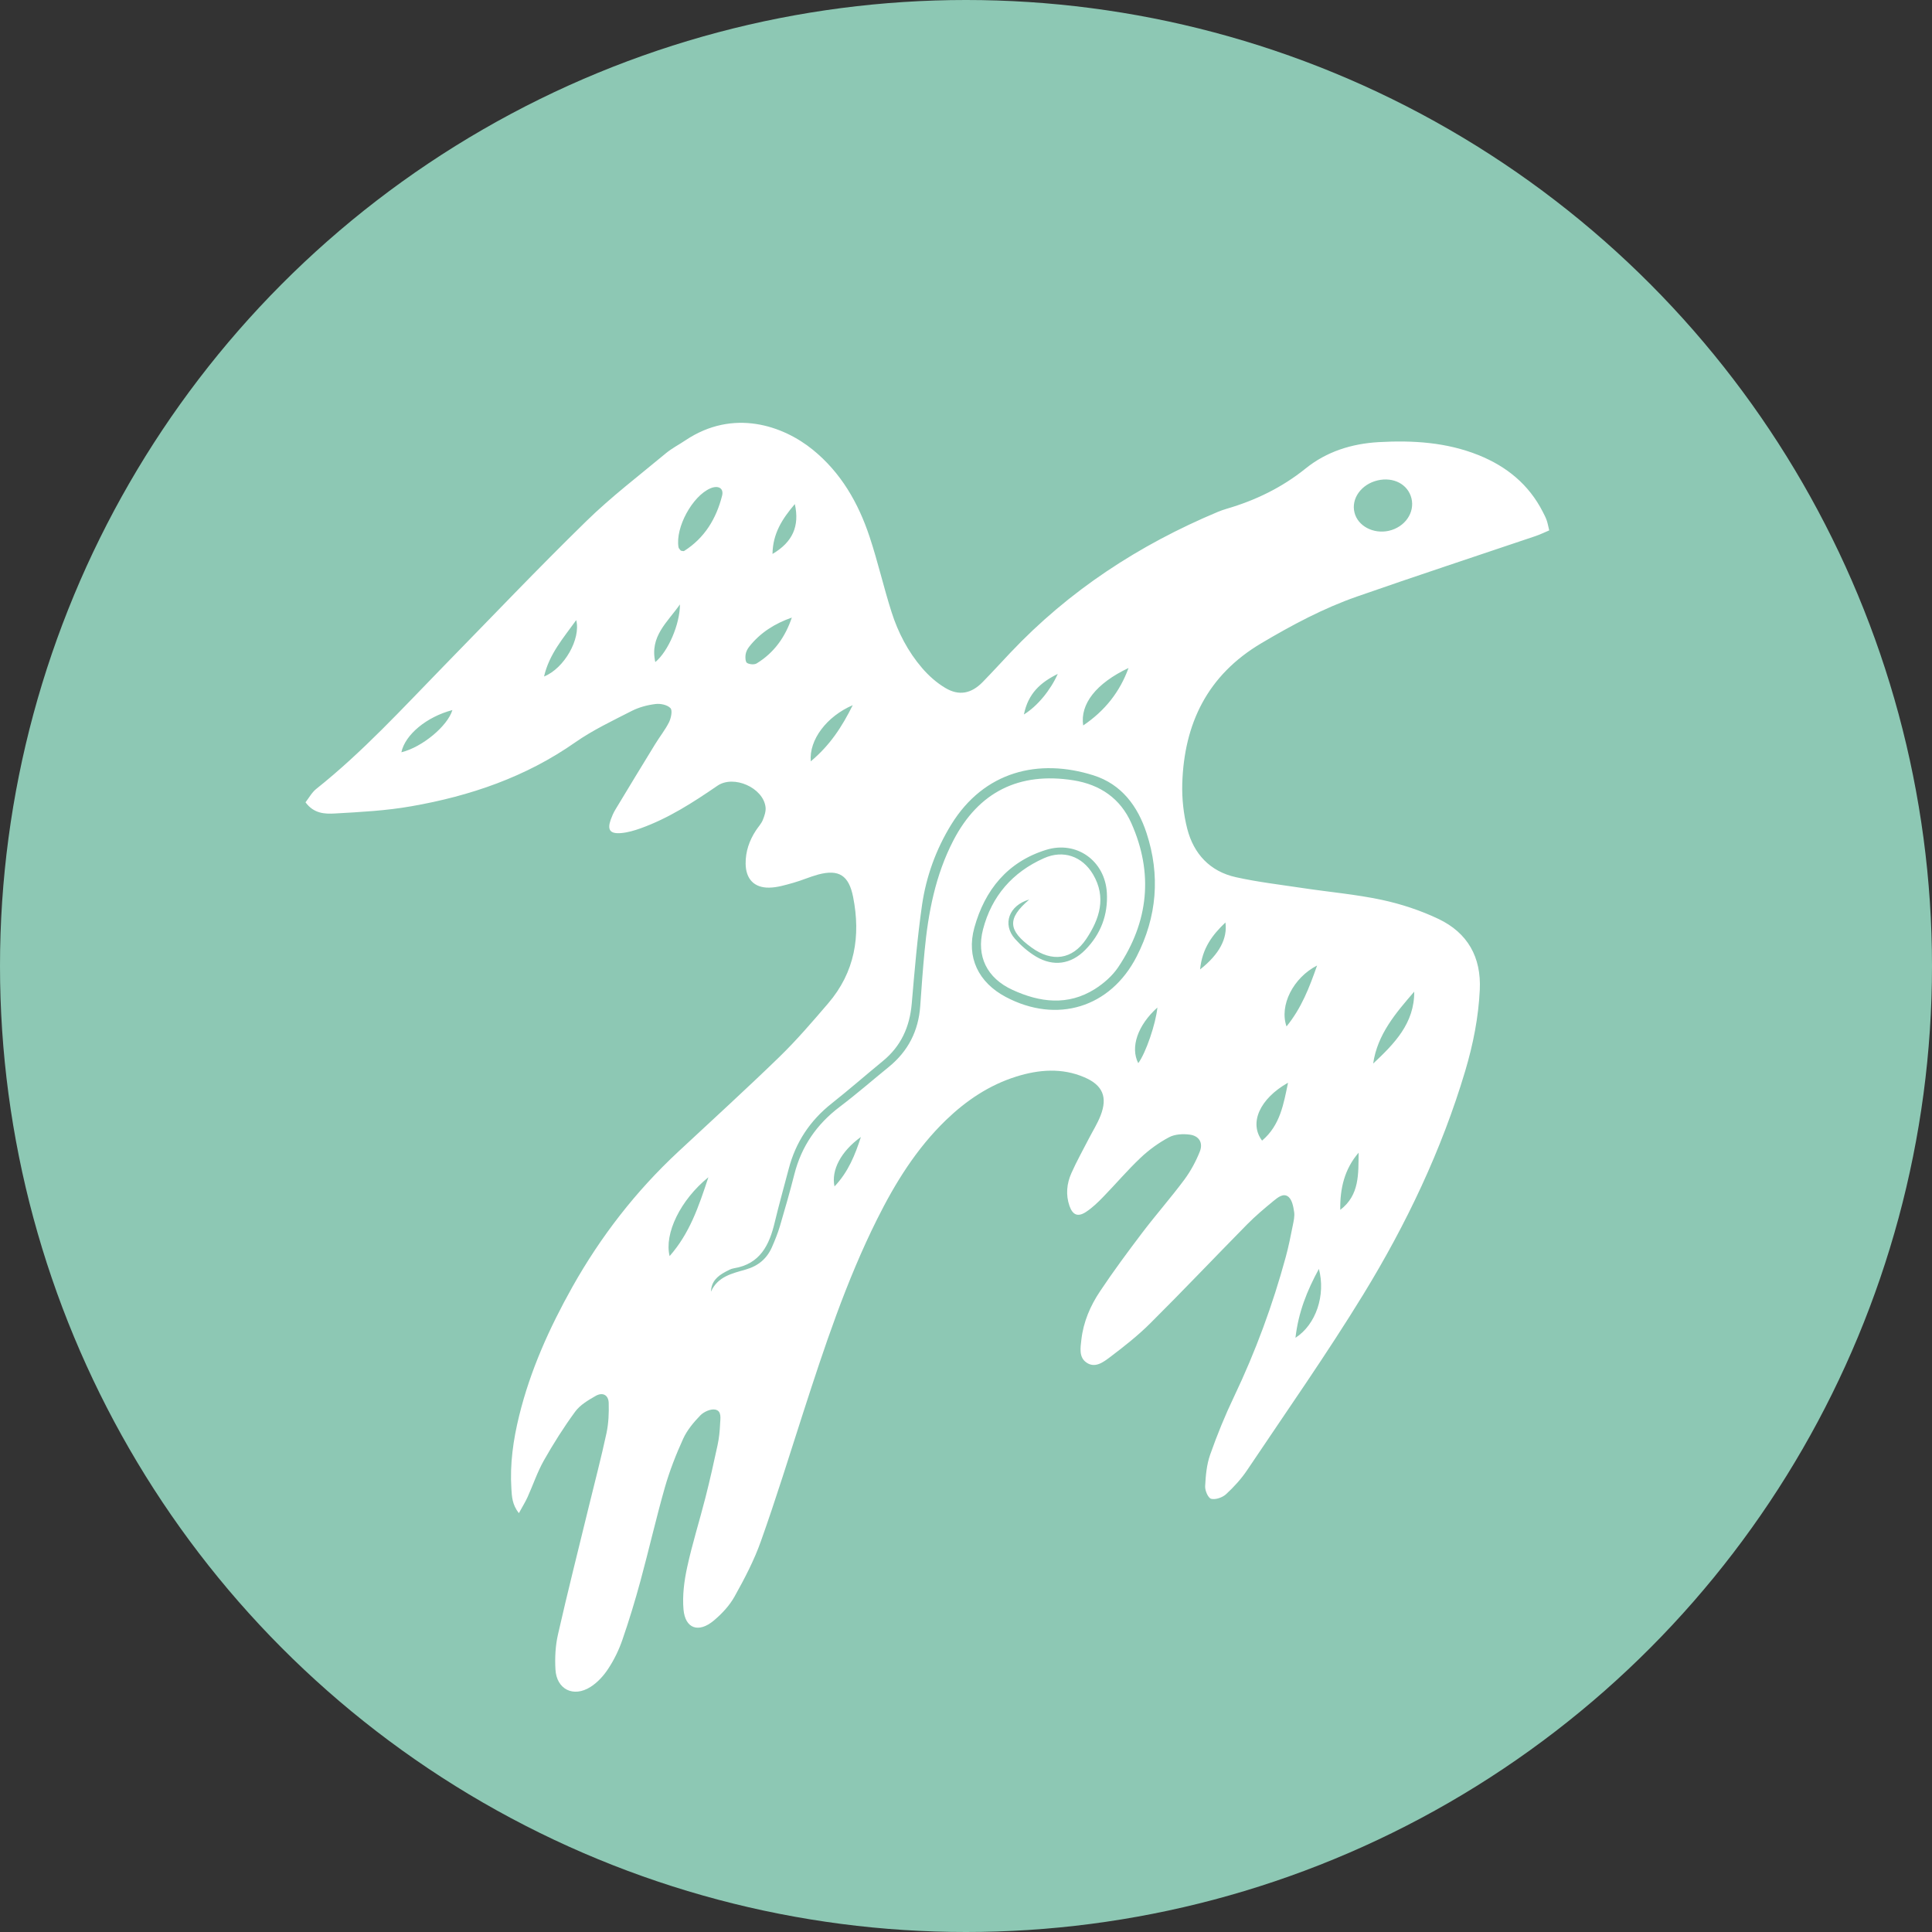 <?xml version="1.0" encoding="UTF-8"?> <svg xmlns="http://www.w3.org/2000/svg" width="32" height="32" viewBox="0 0 32 32" fill="none"><rect x="0" y="0" width="32" height="32" fill="#333333" stroke="none"/> <circle cx="16" cy="16" r="16" fill="#8DC8B4"></circle> <path d="M5.06 13.289C5.116 13.218 5.164 13.126 5.238 13.067C6.007 12.455 6.667 11.732 7.35 11.032C8.135 10.229 8.909 9.415 9.712 8.631C10.124 8.228 10.587 7.876 11.031 7.506C11.129 7.425 11.244 7.366 11.35 7.295C12.148 6.759 12.974 7.053 13.46 7.447C13.93 7.828 14.218 8.332 14.404 8.894C14.54 9.303 14.635 9.724 14.766 10.135C14.874 10.475 15.039 10.793 15.273 11.065C15.381 11.191 15.512 11.308 15.655 11.393C15.883 11.531 16.089 11.489 16.277 11.296C16.432 11.137 16.581 10.974 16.733 10.813C17.706 9.783 18.866 9.025 20.172 8.478C20.219 8.458 20.268 8.442 20.317 8.427C20.796 8.287 21.234 8.075 21.626 7.759C21.973 7.479 22.387 7.349 22.834 7.323C23.401 7.291 23.959 7.325 24.491 7.539C24.956 7.726 25.323 8.026 25.553 8.477C25.576 8.522 25.6 8.567 25.617 8.615C25.634 8.662 25.642 8.711 25.66 8.785C25.581 8.818 25.508 8.854 25.431 8.88C24.446 9.213 23.457 9.538 22.475 9.881C21.919 10.075 21.401 10.352 20.893 10.653C19.999 11.182 19.613 11.984 19.582 12.979C19.575 13.229 19.603 13.487 19.665 13.729C19.772 14.143 20.041 14.434 20.47 14.529C20.834 14.61 21.207 14.653 21.577 14.709C22.015 14.775 22.458 14.813 22.889 14.905C23.21 14.974 23.531 15.08 23.827 15.221C24.308 15.451 24.536 15.852 24.51 16.394C24.488 16.854 24.399 17.3 24.268 17.74C23.878 19.048 23.294 20.274 22.583 21.436C21.976 22.427 21.306 23.381 20.658 24.348C20.56 24.495 20.437 24.629 20.307 24.749C20.247 24.804 20.133 24.843 20.061 24.825C20.01 24.812 19.957 24.688 19.961 24.616C19.97 24.44 19.986 24.258 20.044 24.094C20.159 23.767 20.291 23.443 20.441 23.13C20.796 22.385 21.08 21.614 21.296 20.82C21.343 20.649 21.377 20.474 21.412 20.3C21.427 20.225 21.446 20.146 21.435 20.074C21.422 19.987 21.403 19.88 21.345 19.827C21.261 19.752 21.165 19.833 21.095 19.89C20.944 20.014 20.794 20.14 20.657 20.279C20.12 20.824 19.593 21.38 19.05 21.92C18.846 22.123 18.617 22.303 18.387 22.477C18.277 22.559 18.137 22.67 17.992 22.566C17.867 22.477 17.896 22.322 17.911 22.188C17.944 21.896 18.059 21.628 18.22 21.388C18.441 21.056 18.679 20.735 18.92 20.417C19.146 20.119 19.394 19.838 19.617 19.538C19.722 19.396 19.808 19.236 19.873 19.073C19.93 18.928 19.861 18.814 19.707 18.793C19.595 18.778 19.46 18.785 19.364 18.836C19.193 18.927 19.031 19.044 18.891 19.177C18.675 19.381 18.482 19.609 18.274 19.823C18.186 19.914 18.093 20.004 17.988 20.073C17.853 20.162 17.767 20.125 17.714 19.974C17.65 19.79 17.668 19.604 17.746 19.43C17.832 19.236 17.936 19.051 18.033 18.862C18.099 18.734 18.177 18.611 18.229 18.477C18.348 18.172 18.265 17.973 17.96 17.843C17.589 17.684 17.209 17.714 16.834 17.831C16.386 17.971 16.007 18.226 15.671 18.549C15.18 19.023 14.828 19.591 14.527 20.195C14.014 21.223 13.655 22.31 13.303 23.399C13.074 24.109 12.854 24.822 12.604 25.524C12.492 25.842 12.333 26.145 12.168 26.441C12.084 26.593 11.956 26.73 11.821 26.843C11.57 27.052 11.349 26.975 11.321 26.658C11.301 26.427 11.332 26.185 11.382 25.957C11.466 25.569 11.587 25.188 11.685 24.802C11.758 24.515 11.823 24.226 11.885 23.937C11.91 23.821 11.922 23.702 11.927 23.585C11.931 23.496 11.958 23.368 11.845 23.347C11.77 23.333 11.657 23.384 11.6 23.443C11.489 23.557 11.381 23.687 11.316 23.829C11.197 24.09 11.091 24.361 11.012 24.637C10.866 25.15 10.748 25.67 10.608 26.185C10.519 26.512 10.421 26.836 10.31 27.157C10.253 27.323 10.174 27.488 10.077 27.635C10.001 27.753 9.897 27.868 9.779 27.942C9.496 28.12 9.218 27.98 9.2 27.651C9.189 27.459 9.199 27.258 9.242 27.071C9.403 26.361 9.582 25.656 9.754 24.948C9.852 24.546 9.958 24.144 10.045 23.739C10.08 23.575 10.087 23.403 10.082 23.235C10.077 23.105 9.982 23.055 9.867 23.12C9.743 23.191 9.608 23.27 9.527 23.381C9.337 23.64 9.165 23.913 9.007 24.192C8.899 24.384 8.829 24.596 8.738 24.797C8.701 24.878 8.653 24.955 8.594 25.063C8.482 24.919 8.478 24.785 8.47 24.656C8.444 24.247 8.501 23.846 8.599 23.449C8.784 22.694 9.101 21.993 9.48 21.316C9.95 20.48 10.53 19.731 11.234 19.076C11.794 18.554 12.361 18.038 12.91 17.505C13.196 17.227 13.456 16.923 13.716 16.62C14.159 16.104 14.259 15.505 14.13 14.855C14.059 14.501 13.897 14.393 13.552 14.485C13.412 14.523 13.279 14.583 13.14 14.622C13.01 14.658 12.875 14.7 12.742 14.702C12.49 14.707 12.352 14.557 12.35 14.304C12.348 14.104 12.411 13.921 12.521 13.754C12.558 13.697 12.607 13.646 12.633 13.585C12.661 13.517 12.688 13.438 12.68 13.369C12.642 13.047 12.152 12.829 11.882 13.015C11.481 13.29 11.074 13.553 10.612 13.719C10.509 13.756 10.4 13.788 10.292 13.798C10.104 13.815 10.055 13.747 10.116 13.575C10.136 13.52 10.16 13.464 10.19 13.414C10.409 13.05 10.629 12.688 10.851 12.326C10.926 12.203 11.018 12.089 11.082 11.961C11.115 11.892 11.141 11.767 11.105 11.729C11.053 11.674 10.938 11.65 10.856 11.661C10.723 11.677 10.585 11.714 10.466 11.774C10.148 11.937 9.821 12.091 9.53 12.294C8.709 12.87 7.788 13.184 6.814 13.354C6.396 13.428 5.968 13.45 5.544 13.474C5.381 13.483 5.199 13.477 5.061 13.29L5.06 13.289ZM17.045 14.9C16.714 14.995 16.596 15.308 16.812 15.551C16.912 15.663 17.031 15.767 17.16 15.844C17.447 16.015 17.74 15.972 17.975 15.733C18.234 15.471 18.354 15.148 18.333 14.786C18.302 14.259 17.834 13.92 17.328 14.076C16.688 14.274 16.311 14.741 16.138 15.366C16.003 15.856 16.206 16.273 16.659 16.513C17.504 16.96 18.392 16.692 18.827 15.842C19.163 15.186 19.22 14.497 18.99 13.797C18.845 13.354 18.577 12.989 18.111 12.842C17.203 12.555 16.299 12.774 15.755 13.658C15.502 14.069 15.341 14.517 15.272 14.988C15.194 15.531 15.148 16.08 15.101 16.627C15.067 17.009 14.924 17.328 14.622 17.575C14.339 17.807 14.064 18.048 13.777 18.275C13.416 18.56 13.178 18.92 13.063 19.362C12.986 19.656 12.903 19.949 12.832 20.245C12.743 20.621 12.591 20.936 12.155 21.007C12.105 21.015 12.059 21.042 12.014 21.066C11.886 21.135 11.781 21.223 11.776 21.394C11.889 21.14 12.13 21.092 12.353 21.027C12.558 20.968 12.7 20.849 12.784 20.661C12.835 20.545 12.883 20.426 12.919 20.305C13.003 20.021 13.084 19.737 13.157 19.45C13.274 18.988 13.527 18.621 13.909 18.332C14.187 18.122 14.45 17.892 14.721 17.672C15.043 17.41 15.213 17.073 15.242 16.663C15.263 16.359 15.285 16.055 15.314 15.752C15.374 15.117 15.493 14.495 15.791 13.92C16.209 13.115 16.881 12.783 17.777 12.924C18.225 12.995 18.558 13.228 18.738 13.633C19.107 14.461 19.027 15.265 18.521 16.02C18.425 16.163 18.281 16.289 18.134 16.382C17.686 16.663 17.222 16.604 16.767 16.394C16.348 16.201 16.167 15.838 16.282 15.393C16.425 14.843 16.769 14.447 17.29 14.215C17.61 14.071 17.926 14.182 18.104 14.482C18.329 14.863 18.213 15.221 17.992 15.552C17.761 15.897 17.425 15.94 17.087 15.695C16.691 15.409 16.681 15.213 17.046 14.901L17.045 14.9ZM22.817 7.957C22.546 8.021 22.376 8.259 22.435 8.491C22.491 8.713 22.746 8.848 23.002 8.792C23.269 8.732 23.437 8.491 23.378 8.253C23.32 8.021 23.08 7.895 22.817 7.957ZM11.277 9.121C11.299 9.123 11.32 9.133 11.331 9.126C11.672 8.91 11.864 8.589 11.96 8.211C11.992 8.085 11.895 8.033 11.765 8.089C11.467 8.218 11.184 8.738 11.238 9.063C11.241 9.085 11.265 9.104 11.277 9.121ZM11.091 20.805C11.422 20.428 11.57 19.994 11.733 19.499C11.27 19.874 10.999 20.433 11.091 20.805ZM18.692 11.064C18.156 11.318 17.887 11.661 17.941 12.016C18.304 11.771 18.549 11.457 18.692 11.064ZM23.424 16.425C23.118 16.779 22.814 17.132 22.744 17.616C23.095 17.287 23.428 16.949 23.424 16.425ZM13.115 10.229C12.832 10.328 12.593 10.479 12.411 10.709C12.38 10.747 12.355 10.797 12.349 10.845C12.342 10.89 12.347 10.965 12.374 10.981C12.415 11.005 12.494 11.012 12.533 10.988C12.824 10.81 13.007 10.549 13.115 10.229ZM21.334 17.933C20.866 18.197 20.684 18.601 20.904 18.892C21.206 18.637 21.261 18.281 21.334 17.933ZM21.457 22.158C21.798 21.939 21.96 21.449 21.845 21.017C21.646 21.382 21.505 21.738 21.457 22.158ZM21.815 15.992C21.42 16.194 21.186 16.654 21.309 17.001C21.557 16.695 21.685 16.362 21.815 15.992ZM6.648 12.46C6.991 12.377 7.413 12.027 7.493 11.761C7.066 11.873 6.71 12.168 6.648 12.46ZM13.429 12.61C13.748 12.343 13.944 12.041 14.124 11.68C13.697 11.863 13.398 12.251 13.429 12.61ZM9.011 11.205C9.347 11.07 9.623 10.581 9.544 10.271C9.332 10.567 9.098 10.83 9.011 11.205ZM22.199 20.039C22.522 19.793 22.498 19.439 22.503 19.092C22.269 19.363 22.193 19.686 22.199 20.039ZM10.854 10.966C11.07 10.787 11.262 10.335 11.262 10.011C11.052 10.31 10.758 10.542 10.854 10.966ZM13.165 8.349C12.956 8.594 12.8 8.836 12.795 9.175C13.129 8.979 13.246 8.714 13.165 8.349ZM19.17 16.688C18.844 16.98 18.718 17.347 18.853 17.609C18.977 17.444 19.143 16.961 19.17 16.688ZM14.259 18.832C13.927 19.071 13.765 19.383 13.822 19.651C14.05 19.412 14.164 19.127 14.259 18.832ZM19.877 16.057C20.198 15.805 20.333 15.542 20.297 15.279C20.081 15.485 19.913 15.703 19.877 16.057ZM16.959 11.834C17.182 11.697 17.399 11.433 17.52 11.162C17.231 11.305 17.03 11.486 16.959 11.834Z" fill="white"></path> </svg> 